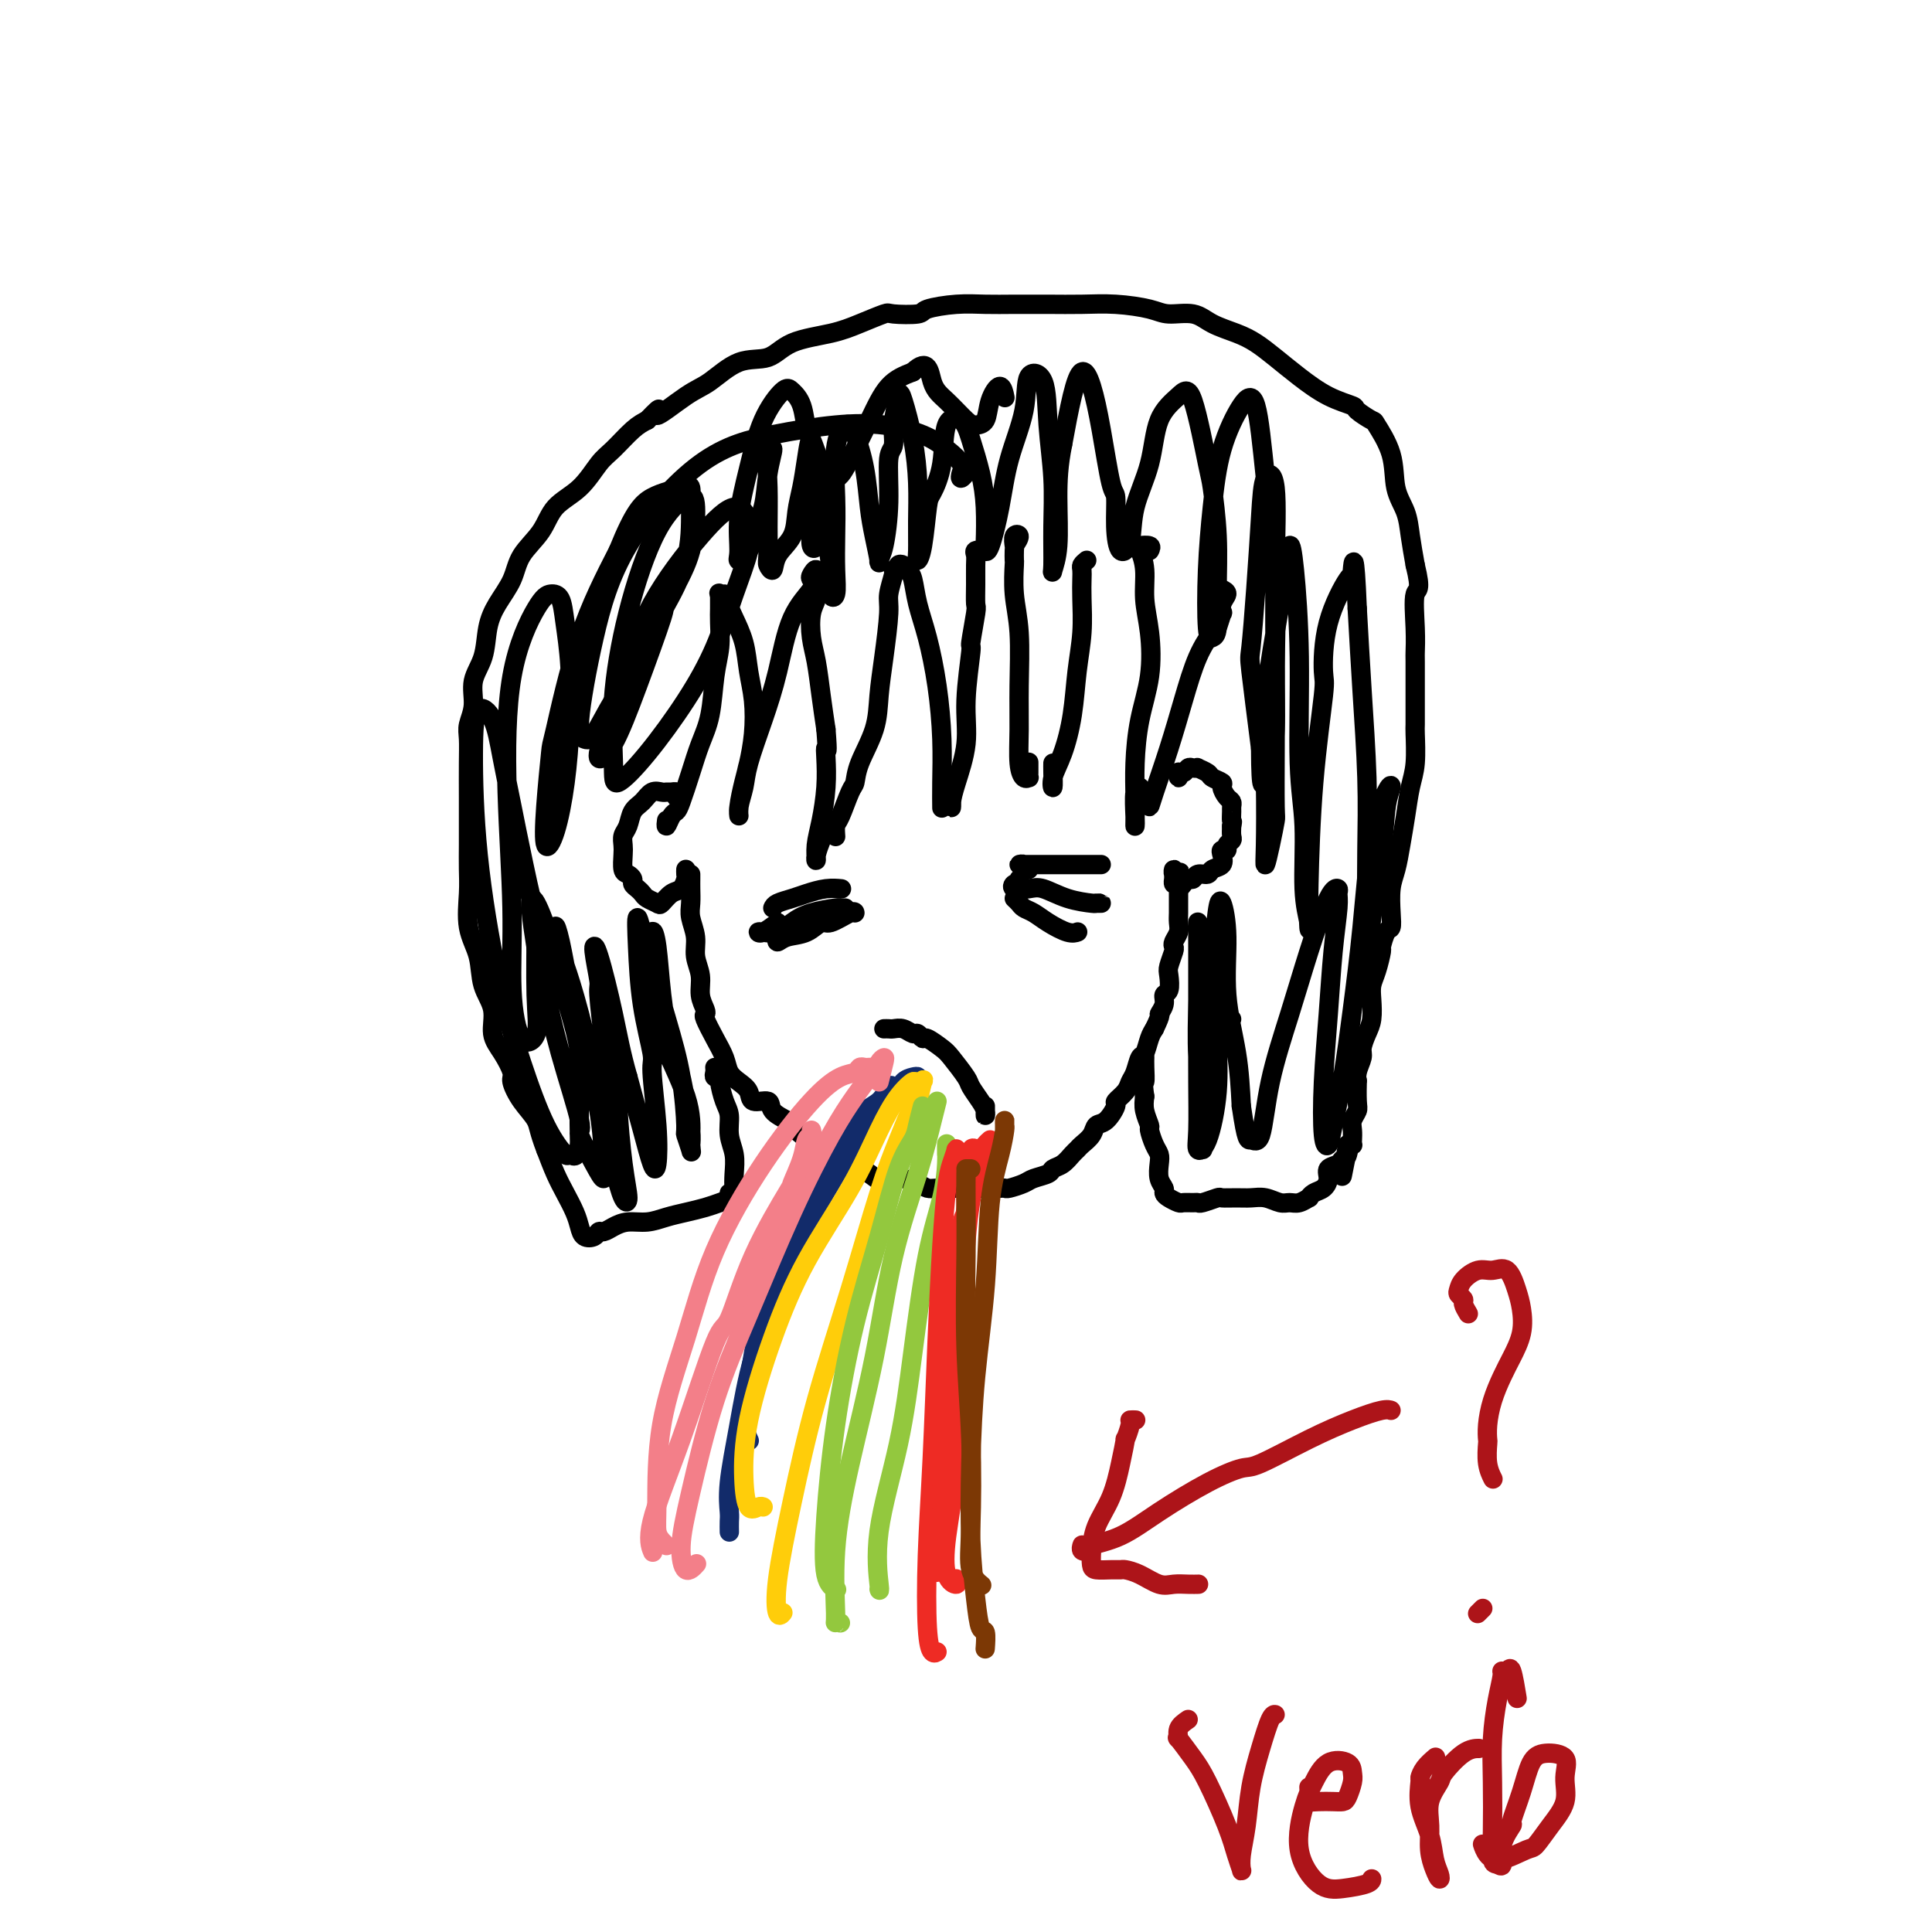 <svg viewBox='0 0 400 400' version='1.1' xmlns='http://www.w3.org/2000/svg' xmlns:xlink='http://www.w3.org/1999/xlink'><g fill='none' stroke='#000000' stroke-width='4' stroke-linecap='round' stroke-linejoin='round'><path d='M140,165c0.088,-0.424 0.175,-0.847 0,-1c-0.175,-0.153 -0.613,-0.035 -1,0c-0.387,0.035 -0.723,-0.014 -1,0c-0.277,0.014 -0.494,0.090 -1,0c-0.506,-0.090 -1.302,-0.348 -2,0c-0.698,0.348 -1.297,1.301 -2,2c-0.703,0.699 -1.509,1.145 -2,2c-0.491,0.855 -0.668,2.121 -1,3c-0.332,0.879 -0.818,1.373 -1,2c-0.182,0.627 -0.059,1.386 0,2c0.059,0.614 0.053,1.082 0,2c-0.053,0.918 -0.155,2.288 0,3c0.155,0.712 0.567,0.768 1,1c0.433,0.232 0.889,0.639 1,1c0.111,0.361 -0.121,0.674 0,1c0.121,0.326 0.595,0.664 1,1c0.405,0.336 0.741,0.672 1,1c0.259,0.328 0.440,0.650 1,1c0.560,0.350 1.499,0.728 2,1c0.501,0.272 0.565,0.438 1,0c0.435,-0.438 1.241,-1.480 2,-2c0.759,-0.520 1.471,-0.518 2,-1c0.529,-0.482 0.874,-1.449 1,-2c0.126,-0.551 0.034,-0.687 0,-1c-0.034,-0.313 -0.010,-0.804 0,-1c0.010,-0.196 0.005,-0.098 0,0'/><path d='M143,181c0.002,0.270 0.005,0.539 0,1c-0.005,0.461 -0.016,1.112 0,2c0.016,0.888 0.061,2.011 0,3c-0.061,0.989 -0.228,1.843 0,3c0.228,1.157 0.849,2.618 1,4c0.151,1.382 -0.169,2.686 0,4c0.169,1.314 0.828,2.640 1,4c0.172,1.360 -0.145,2.754 0,4c0.145,1.246 0.750,2.342 1,3c0.250,0.658 0.146,0.876 0,1c-0.146,0.124 -0.335,0.155 0,1c0.335,0.845 1.193,2.505 2,4c0.807,1.495 1.562,2.825 2,4c0.438,1.175 0.559,2.194 1,3c0.441,0.806 1.201,1.399 2,2c0.799,0.601 1.636,1.212 2,2c0.364,0.788 0.254,1.754 1,2c0.746,0.246 2.349,-0.229 3,0c0.651,0.229 0.349,1.160 1,2c0.651,0.840 2.256,1.587 3,2c0.744,0.413 0.626,0.491 1,1c0.374,0.509 1.241,1.450 2,2c0.759,0.550 1.410,0.710 2,1c0.590,0.290 1.119,0.710 2,1c0.881,0.290 2.112,0.449 3,1c0.888,0.551 1.431,1.495 2,2c0.569,0.505 1.162,0.573 2,1c0.838,0.427 1.919,1.214 3,2'/><path d='M180,243c4.772,3.476 2.202,1.666 2,1c-0.202,-0.666 1.962,-0.189 3,0c1.038,0.189 0.949,0.089 1,0c0.051,-0.089 0.243,-0.167 1,0c0.757,0.167 2.078,0.581 3,1c0.922,0.419 1.444,0.844 2,1c0.556,0.156 1.146,0.042 2,0c0.854,-0.042 1.973,-0.011 3,0c1.027,0.011 1.963,0.003 3,0c1.037,-0.003 2.174,0.000 3,0c0.826,-0.000 1.342,-0.003 2,0c0.658,0.003 1.459,0.012 2,0c0.541,-0.012 0.821,-0.045 1,0c0.179,0.045 0.257,0.166 1,0c0.743,-0.166 2.152,-0.621 3,-1c0.848,-0.379 1.134,-0.683 2,-1c0.866,-0.317 2.312,-0.648 3,-1c0.688,-0.352 0.617,-0.723 1,-1c0.383,-0.277 1.220,-0.458 2,-1c0.780,-0.542 1.504,-1.445 2,-2c0.496,-0.555 0.765,-0.762 1,-1c0.235,-0.238 0.435,-0.505 1,-1c0.565,-0.495 1.494,-1.217 2,-2c0.506,-0.783 0.587,-1.627 1,-2c0.413,-0.373 1.157,-0.274 2,-1c0.843,-0.726 1.784,-2.276 2,-3c0.216,-0.724 -0.293,-0.622 0,-1c0.293,-0.378 1.388,-1.237 2,-2c0.612,-0.763 0.741,-1.429 1,-2c0.259,-0.571 0.647,-1.045 1,-2c0.353,-0.955 0.672,-2.390 1,-3c0.328,-0.610 0.665,-0.395 1,-1c0.335,-0.605 0.667,-2.030 1,-3c0.333,-0.970 0.666,-1.485 1,-2'/><path d='M239,213c1.709,-3.529 0.980,-2.850 1,-3c0.020,-0.150 0.789,-1.127 1,-2c0.211,-0.873 -0.136,-1.642 0,-2c0.136,-0.358 0.755,-0.306 1,-1c0.245,-0.694 0.117,-2.136 0,-3c-0.117,-0.864 -0.224,-1.152 0,-2c0.224,-0.848 0.778,-2.258 1,-3c0.222,-0.742 0.112,-0.818 0,-1c-0.112,-0.182 -0.226,-0.471 0,-1c0.226,-0.529 0.793,-1.297 1,-2c0.207,-0.703 0.056,-1.340 0,-2c-0.056,-0.660 -0.015,-1.343 0,-2c0.015,-0.657 0.005,-1.290 0,-2c-0.005,-0.710 -0.005,-1.499 0,-2c0.005,-0.501 0.015,-0.713 0,-1c-0.015,-0.287 -0.057,-0.648 0,-1c0.057,-0.352 0.212,-0.694 0,-1c-0.212,-0.306 -0.789,-0.576 -1,-1c-0.211,-0.424 -0.054,-1.003 0,-1c0.054,0.003 0.004,0.588 0,1c-0.004,0.412 0.037,0.649 0,1c-0.037,0.351 -0.154,0.814 0,1c0.154,0.186 0.577,0.093 1,0'/><path d='M244,183c0.725,-4.659 0.039,-1.305 0,0c-0.039,1.305 0.571,0.561 1,0c0.429,-0.561 0.677,-0.938 1,-1c0.323,-0.062 0.721,0.192 1,0c0.279,-0.192 0.439,-0.828 1,-1c0.561,-0.172 1.522,0.122 2,0c0.478,-0.122 0.472,-0.659 1,-1c0.528,-0.341 1.591,-0.487 2,-1c0.409,-0.513 0.166,-1.395 0,-2c-0.166,-0.605 -0.255,-0.935 0,-1c0.255,-0.065 0.853,0.135 1,0c0.147,-0.135 -0.156,-0.603 0,-1c0.156,-0.397 0.773,-0.722 1,-1c0.227,-0.278 0.065,-0.508 0,-1c-0.065,-0.492 -0.032,-1.246 0,-2'/><path d='M255,171c0.309,-1.355 0.080,-0.743 0,-1c-0.080,-0.257 -0.012,-1.382 0,-2c0.012,-0.618 -0.033,-0.729 0,-1c0.033,-0.271 0.145,-0.703 0,-1c-0.145,-0.297 -0.548,-0.461 -1,-1c-0.452,-0.539 -0.952,-1.455 -1,-2c-0.048,-0.545 0.356,-0.721 0,-1c-0.356,-0.279 -1.471,-0.663 -2,-1c-0.529,-0.337 -0.470,-0.627 -1,-1c-0.530,-0.373 -1.647,-0.828 -2,-1c-0.353,-0.172 0.059,-0.061 0,0c-0.059,0.061 -0.590,0.074 -1,0c-0.410,-0.074 -0.698,-0.234 -1,0c-0.302,0.234 -0.617,0.861 -1,1c-0.383,0.139 -0.835,-0.210 -1,0c-0.165,0.210 -0.045,0.980 0,1c0.045,0.020 0.013,-0.708 0,-1c-0.013,-0.292 -0.006,-0.146 0,0'/><path d='M149,126c-0.000,-0.714 -0.000,-1.427 0,-2c0.000,-0.573 0.001,-1.004 0,-1c-0.001,0.004 -0.003,0.444 0,1c0.003,0.556 0.013,1.228 0,2c-0.013,0.772 -0.048,1.643 0,3c0.048,1.357 0.179,3.200 0,5c-0.179,1.800 -0.668,3.557 -1,6c-0.332,2.443 -0.509,5.572 -1,8c-0.491,2.428 -1.297,4.155 -2,6c-0.703,1.845 -1.302,3.809 -2,6c-0.698,2.191 -1.493,4.608 -2,6c-0.507,1.392 -0.724,1.760 -1,2c-0.276,0.240 -0.610,0.353 -1,1c-0.390,0.647 -0.836,1.828 -1,2c-0.164,0.172 -0.047,-0.665 0,-1c0.047,-0.335 0.023,-0.167 0,0'/><path d='M150,123c-0.399,0.055 -0.799,0.109 -1,0c-0.201,-0.109 -0.205,-0.383 0,0c0.205,0.383 0.618,1.423 1,2c0.382,0.577 0.733,0.690 1,1c0.267,0.310 0.451,0.819 1,2c0.549,1.181 1.465,3.036 2,5c0.535,1.964 0.691,4.036 1,6c0.309,1.964 0.773,3.821 1,6c0.227,2.179 0.219,4.680 0,7c-0.219,2.320 -0.648,4.460 -1,6c-0.352,1.540 -0.627,2.482 -1,4c-0.373,1.518 -0.845,3.614 -1,5c-0.155,1.386 0.006,2.061 0,2c-0.006,-0.061 -0.178,-0.860 0,-2c0.178,-1.140 0.706,-2.621 1,-4c0.294,-1.379 0.353,-2.656 1,-5c0.647,-2.344 1.883,-5.756 3,-9c1.117,-3.244 2.116,-6.321 3,-10c0.884,-3.679 1.652,-7.958 3,-11c1.348,-3.042 3.275,-4.845 4,-6c0.725,-1.155 0.248,-1.663 0,-2c-0.248,-0.337 -0.266,-0.504 0,-1c0.266,-0.496 0.817,-1.323 1,-1c0.183,0.323 -0.000,1.795 0,3c0.000,1.205 0.185,2.144 0,3c-0.185,0.856 -0.740,1.630 -1,3c-0.260,1.370 -0.224,3.336 0,5c0.224,1.664 0.637,3.025 1,5c0.363,1.975 0.675,4.564 1,7c0.325,2.436 0.662,4.718 1,7'/><path d='M171,151c0.467,5.807 0.135,4.324 0,4c-0.135,-0.324 -0.075,0.509 0,2c0.075,1.491 0.163,3.638 0,6c-0.163,2.362 -0.576,4.937 -1,7c-0.424,2.063 -0.860,3.614 -1,5c-0.140,1.386 0.014,2.609 0,3c-0.014,0.391 -0.196,-0.049 0,-1c0.196,-0.951 0.770,-2.415 1,-3c0.230,-0.585 0.115,-0.293 0,0'/><path d='M185,118c-0.032,-0.009 -0.064,-0.017 0,0c0.064,0.017 0.224,0.060 0,1c-0.224,0.940 -0.831,2.776 -1,4c-0.169,1.224 0.102,1.835 0,4c-0.102,2.165 -0.577,5.883 -1,9c-0.423,3.117 -0.795,5.633 -1,8c-0.205,2.367 -0.244,4.585 -1,7c-0.756,2.415 -2.231,5.027 -3,7c-0.769,1.973 -0.833,3.307 -1,4c-0.167,0.693 -0.437,0.747 -1,2c-0.563,1.253 -1.419,3.707 -2,5c-0.581,1.293 -0.887,1.425 -1,2c-0.113,0.575 -0.032,1.593 0,2c0.032,0.407 0.016,0.204 0,0'/><path d='M186,118c0.024,0.107 0.048,0.215 0,0c-0.048,-0.215 -0.168,-0.751 0,-1c0.168,-0.249 0.625,-0.209 1,0c0.375,0.209 0.667,0.589 1,1c0.333,0.411 0.706,0.854 1,2c0.294,1.146 0.510,2.994 1,5c0.490,2.006 1.256,4.171 2,7c0.744,2.829 1.467,6.323 2,10c0.533,3.677 0.875,7.536 1,11c0.125,3.464 0.034,6.532 0,9c-0.034,2.468 -0.009,4.335 0,5c0.009,0.665 0.002,0.127 0,0c-0.002,-0.127 -0.001,0.158 0,0c0.001,-0.158 0.000,-0.759 0,-1c-0.000,-0.241 -0.000,-0.120 0,0'/><path d='M204,114c-0.845,-0.077 -1.691,-0.153 -2,0c-0.309,0.153 -0.082,0.536 0,1c0.082,0.464 0.018,1.009 0,2c-0.018,0.991 0.010,2.429 0,4c-0.010,1.571 -0.060,3.275 0,4c0.060,0.725 0.228,0.473 0,2c-0.228,1.527 -0.852,4.835 -1,6c-0.148,1.165 0.181,0.188 0,2c-0.181,1.812 -0.872,6.411 -1,10c-0.128,3.589 0.305,6.166 0,9c-0.305,2.834 -1.350,5.925 -2,8c-0.650,2.075 -0.906,3.133 -1,4c-0.094,0.867 -0.025,1.541 0,1c0.025,-0.541 0.007,-2.297 0,-3c-0.007,-0.703 -0.004,-0.351 0,0'/><path d='M210,113c0.536,-0.788 1.072,-1.577 1,-2c-0.072,-0.423 -0.751,-0.482 -1,0c-0.249,0.482 -0.068,1.505 0,2c0.068,0.495 0.022,0.461 0,1c-0.022,0.539 -0.020,1.649 0,2c0.020,0.351 0.058,-0.058 0,1c-0.058,1.058 -0.212,3.581 0,6c0.212,2.419 0.792,4.733 1,8c0.208,3.267 0.045,7.488 0,11c-0.045,3.512 0.026,6.315 0,9c-0.026,2.685 -0.151,5.254 0,7c0.151,1.746 0.576,2.671 1,3c0.424,0.329 0.846,0.063 1,0c0.154,-0.063 0.041,0.076 0,0c-0.041,-0.076 -0.011,-0.367 0,-1c0.011,-0.633 0.003,-1.610 0,-2c-0.003,-0.390 -0.002,-0.195 0,0'/><path d='M225,116c-0.422,0.349 -0.844,0.699 -1,1c-0.156,0.301 -0.045,0.555 0,1c0.045,0.445 0.024,1.081 0,2c-0.024,0.919 -0.050,2.121 0,4c0.050,1.879 0.178,4.435 0,7c-0.178,2.565 -0.660,5.138 -1,8c-0.340,2.862 -0.536,6.011 -1,9c-0.464,2.989 -1.196,5.816 -2,8c-0.804,2.184 -1.679,3.723 -2,5c-0.321,1.277 -0.086,2.291 0,2c0.086,-0.291 0.023,-1.886 0,-3c-0.023,-1.114 -0.007,-1.747 0,-2c0.007,-0.253 0.003,-0.127 0,0'/><path d='M238,114c0.218,-0.415 0.436,-0.829 0,-1c-0.436,-0.171 -1.525,-0.097 -2,0c-0.475,0.097 -0.336,0.217 0,1c0.336,0.783 0.868,2.229 1,4c0.132,1.771 -0.136,3.868 0,6c0.136,2.132 0.678,4.298 1,7c0.322,2.702 0.426,5.939 0,9c-0.426,3.061 -1.382,5.945 -2,9c-0.618,3.055 -0.897,6.280 -1,9c-0.103,2.720 -0.029,4.935 0,7c0.029,2.065 0.011,3.979 0,5c-0.011,1.021 -0.017,1.149 0,1c0.017,-0.149 0.056,-0.576 0,-2c-0.056,-1.424 -0.207,-3.845 0,-5c0.207,-1.155 0.774,-1.044 1,-1c0.226,0.044 0.113,0.022 0,0'/><path d='M253,122c0.534,0.263 1.068,0.527 1,1c-0.068,0.473 -0.738,1.157 -1,2c-0.262,0.843 -0.118,1.845 0,2c0.118,0.155 0.208,-0.539 0,0c-0.208,0.539 -0.716,2.310 -1,3c-0.284,0.690 -0.346,0.299 -1,1c-0.654,0.701 -1.902,2.494 -3,5c-1.098,2.506 -2.045,5.726 -3,9c-0.955,3.274 -1.916,6.604 -3,10c-1.084,3.396 -2.291,6.859 -3,9c-0.709,2.141 -0.922,2.961 -1,3c-0.078,0.039 -0.022,-0.703 0,-1c0.022,-0.297 0.011,-0.148 0,0'/><path d='M148,221c0.032,0.309 0.064,0.617 0,1c-0.064,0.383 -0.223,0.839 0,1c0.223,0.161 0.829,0.027 1,0c0.171,-0.027 -0.094,0.053 0,1c0.094,0.947 0.547,2.760 1,4c0.453,1.240 0.906,1.908 1,3c0.094,1.092 -0.170,2.608 0,4c0.170,1.392 0.773,2.659 1,4c0.227,1.341 0.076,2.755 0,4c-0.076,1.245 -0.078,2.323 0,3c0.078,0.677 0.237,0.955 0,1c-0.237,0.045 -0.870,-0.143 -1,0c-0.130,0.143 0.244,0.615 0,1c-0.244,0.385 -1.107,0.681 -2,1c-0.893,0.319 -1.817,0.659 -3,1c-1.183,0.341 -2.624,0.683 -4,1c-1.376,0.317 -2.687,0.611 -4,1c-1.313,0.389 -2.628,0.874 -4,1c-1.372,0.126 -2.800,-0.106 -4,0c-1.200,0.106 -2.170,0.552 -3,1c-0.830,0.448 -1.518,0.899 -2,1c-0.482,0.101 -0.758,-0.149 -1,0c-0.242,0.149 -0.449,0.697 -1,1c-0.551,0.303 -1.446,0.361 -2,0c-0.554,-0.361 -0.767,-1.141 -1,-2c-0.233,-0.859 -0.485,-1.797 -1,-3c-0.515,-1.203 -1.292,-2.670 -2,-4c-0.708,-1.330 -1.345,-2.523 -2,-4c-0.655,-1.477 -1.327,-3.239 -2,-5'/><path d='M113,238c-1.543,-3.961 -1.400,-4.863 -2,-6c-0.600,-1.137 -1.945,-2.508 -3,-4c-1.055,-1.492 -1.822,-3.105 -2,-4c-0.178,-0.895 0.232,-1.073 0,-2c-0.232,-0.927 -1.108,-2.602 -2,-4c-0.892,-1.398 -1.802,-2.517 -2,-4c-0.198,-1.483 0.315,-3.330 0,-5c-0.315,-1.670 -1.457,-3.162 -2,-5c-0.543,-1.838 -0.485,-4.021 -1,-6c-0.515,-1.979 -1.602,-3.752 -2,-6c-0.398,-2.248 -0.107,-4.969 0,-7c0.107,-2.031 0.028,-3.371 0,-5c-0.028,-1.629 -0.007,-3.545 0,-5c0.007,-1.455 0.001,-2.447 0,-4c-0.001,-1.553 0.004,-3.667 0,-6c-0.004,-2.333 -0.017,-4.885 0,-7c0.017,-2.115 0.064,-3.792 0,-5c-0.064,-1.208 -0.239,-1.946 0,-3c0.239,-1.054 0.892,-2.423 1,-4c0.108,-1.577 -0.329,-3.362 0,-5c0.329,-1.638 1.423,-3.130 2,-5c0.577,-1.870 0.637,-4.120 1,-6c0.363,-1.880 1.029,-3.392 2,-5c0.971,-1.608 2.247,-3.313 3,-5c0.753,-1.687 0.981,-3.355 2,-5c1.019,-1.645 2.827,-3.268 4,-5c1.173,-1.732 1.710,-3.574 3,-5c1.290,-1.426 3.332,-2.437 5,-4c1.668,-1.563 2.963,-3.677 4,-5c1.037,-1.323 1.818,-1.856 3,-3c1.182,-1.144 2.766,-2.898 4,-4c1.234,-1.102 2.117,-1.551 3,-2'/><path d='M134,87c4.172,-4.347 1.603,-1.215 2,-1c0.397,0.215 3.761,-2.488 6,-4c2.239,-1.512 3.354,-1.833 5,-3c1.646,-1.167 3.824,-3.180 6,-4c2.176,-0.820 4.349,-0.448 6,-1c1.651,-0.552 2.781,-2.029 5,-3c2.219,-0.971 5.527,-1.436 8,-2c2.473,-0.564 4.112,-1.226 6,-2c1.888,-0.774 4.026,-1.661 5,-2c0.974,-0.339 0.783,-0.129 2,0c1.217,0.129 3.842,0.178 5,0c1.158,-0.178 0.849,-0.584 2,-1c1.151,-0.416 3.762,-0.843 6,-1c2.238,-0.157 4.105,-0.043 6,0c1.895,0.043 3.820,0.014 6,0c2.180,-0.014 4.616,-0.014 7,0c2.384,0.014 4.718,0.041 7,0c2.282,-0.041 4.514,-0.149 7,0c2.486,0.149 5.228,0.554 7,1c1.772,0.446 2.574,0.934 4,1c1.426,0.066 3.475,-0.289 5,0c1.525,0.289 2.524,1.224 4,2c1.476,0.776 3.429,1.394 5,2c1.571,0.606 2.762,1.199 4,2c1.238,0.801 2.525,1.810 4,3c1.475,1.190 3.138,2.561 5,4c1.862,1.439 3.922,2.945 6,4c2.078,1.055 4.175,1.658 5,2c0.825,0.342 0.377,0.422 1,1c0.623,0.578 2.317,1.655 3,2c0.683,0.345 0.354,-0.041 1,1c0.646,1.041 2.267,3.508 3,6c0.733,2.492 0.578,5.008 1,7c0.422,1.992 1.421,3.459 2,5c0.579,1.541 0.737,3.154 1,5c0.263,1.846 0.632,3.923 1,6'/><path d='M293,117c1.392,5.656 0.373,4.795 0,6c-0.373,1.205 -0.100,4.477 0,7c0.100,2.523 0.027,4.296 0,5c-0.027,0.704 -0.006,0.337 0,2c0.006,1.663 -0.001,5.356 0,8c0.001,2.644 0.011,4.239 0,5c-0.011,0.761 -0.045,0.688 0,2c0.045,1.312 0.167,4.010 0,6c-0.167,1.990 -0.623,3.272 -1,5c-0.377,1.728 -0.676,3.901 -1,6c-0.324,2.099 -0.675,4.125 -1,6c-0.325,1.875 -0.626,3.599 -1,5c-0.374,1.401 -0.822,2.478 -1,4c-0.178,1.522 -0.085,3.490 0,5c0.085,1.510 0.164,2.561 0,3c-0.164,0.439 -0.569,0.267 -1,1c-0.431,0.733 -0.886,2.372 -1,3c-0.114,0.628 0.114,0.244 0,1c-0.114,0.756 -0.569,2.652 -1,4c-0.431,1.348 -0.837,2.147 -1,3c-0.163,0.853 -0.081,1.761 0,3c0.081,1.239 0.162,2.810 0,4c-0.162,1.190 -0.565,1.998 -1,3c-0.435,1.002 -0.901,2.198 -1,3c-0.099,0.802 0.169,1.209 0,2c-0.169,0.791 -0.776,1.965 -1,3c-0.224,1.035 -0.064,1.929 0,2c0.064,0.071 0.031,-0.683 0,0c-0.031,0.683 -0.061,2.802 0,4c0.061,1.198 0.212,1.473 0,2c-0.212,0.527 -0.788,1.304 -1,2c-0.212,0.696 -0.060,1.311 0,2c0.060,0.689 0.026,1.453 0,2c-0.026,0.547 -0.046,0.878 0,1c0.046,0.122 0.156,0.035 0,0c-0.156,-0.035 -0.578,-0.017 -1,0'/><path d='M279,237c-2.180,12.400 -0.630,3.899 0,1c0.630,-2.899 0.341,-0.197 0,1c-0.341,1.197 -0.734,0.888 -1,1c-0.266,0.112 -0.403,0.646 -1,1c-0.597,0.354 -1.653,0.530 -2,1c-0.347,0.470 0.014,1.235 0,2c-0.014,0.765 -0.402,1.529 -1,2c-0.598,0.471 -1.406,0.648 -2,1c-0.594,0.352 -0.973,0.880 -1,1c-0.027,0.120 0.299,-0.168 0,0c-0.299,0.168 -1.224,0.791 -2,1c-0.776,0.209 -1.404,0.003 -2,0c-0.596,-0.003 -1.162,0.196 -2,0c-0.838,-0.196 -1.949,-0.785 -3,-1c-1.051,-0.215 -2.043,-0.054 -3,0c-0.957,0.054 -1.878,0.000 -3,0c-1.122,-0.000 -2.446,0.053 -3,0c-0.554,-0.053 -0.337,-0.210 -1,0c-0.663,0.210 -2.204,0.789 -3,1c-0.796,0.211 -0.847,0.054 -1,0c-0.153,-0.054 -0.409,-0.003 -1,0c-0.591,0.003 -1.516,-0.040 -2,0c-0.484,0.040 -0.526,0.163 -1,0c-0.474,-0.163 -1.381,-0.614 -2,-1c-0.619,-0.386 -0.950,-0.709 -1,-1c-0.050,-0.291 0.180,-0.552 0,-1c-0.180,-0.448 -0.770,-1.084 -1,-2c-0.230,-0.916 -0.099,-2.114 0,-3c0.099,-0.886 0.166,-1.462 0,-2c-0.166,-0.538 -0.567,-1.039 -1,-2c-0.433,-0.961 -0.900,-2.381 -1,-3c-0.100,-0.619 0.165,-0.436 0,-1c-0.165,-0.564 -0.762,-1.875 -1,-3c-0.238,-1.125 -0.119,-2.062 0,-3'/><path d='M237,227c-0.464,-3.160 -0.124,-2.559 0,-3c0.124,-0.441 0.033,-1.922 0,-3c-0.033,-1.078 -0.009,-1.752 0,-2c0.009,-0.248 0.003,-0.071 0,0c-0.003,0.071 -0.001,0.035 0,0'/><path d='M183,213c0.355,-0.009 0.711,-0.018 1,0c0.289,0.018 0.512,0.062 1,0c0.488,-0.062 1.242,-0.228 2,0c0.758,0.228 1.520,0.852 2,1c0.480,0.148 0.680,-0.181 1,0c0.320,0.181 0.762,0.871 1,1c0.238,0.129 0.272,-0.304 1,0c0.728,0.304 2.149,1.345 3,2c0.851,0.655 1.132,0.924 2,2c0.868,1.076 2.324,2.958 3,4c0.676,1.042 0.574,1.243 1,2c0.426,0.757 1.382,2.070 2,3c0.618,0.930 0.898,1.479 1,2c0.102,0.521 0.027,1.016 0,1c-0.027,-0.016 -0.007,-0.543 0,-1c0.007,-0.457 0.002,-0.845 0,-1c-0.002,-0.155 -0.001,-0.078 0,0'/><path d='M160,188c0.148,-0.332 0.296,-0.663 1,-1c0.704,-0.337 1.964,-0.679 3,-1c1.036,-0.321 1.847,-0.622 3,-1c1.153,-0.378 2.649,-0.833 4,-1c1.351,-0.167 2.556,-0.045 3,0c0.444,0.045 0.127,0.013 0,0c-0.127,-0.013 -0.063,-0.006 0,0'/><path d='M161,191c-1.144,0.842 -2.288,1.684 -3,2c-0.712,0.316 -0.993,0.106 -1,0c-0.007,-0.106 0.261,-0.109 1,0c0.739,0.109 1.948,0.331 3,0c1.052,-0.331 1.946,-1.213 3,-2c1.054,-0.787 2.269,-1.479 4,-2c1.731,-0.521 3.980,-0.872 5,-1c1.020,-0.128 0.813,-0.035 1,0c0.187,0.035 0.768,0.010 1,0c0.232,-0.010 0.116,-0.005 0,0'/><path d='M161,194c-0.127,0.523 -0.255,1.046 0,1c0.255,-0.046 0.891,-0.661 2,-1c1.109,-0.339 2.689,-0.402 4,-1c1.311,-0.598 2.351,-1.729 3,-2c0.649,-0.271 0.906,0.319 2,0c1.094,-0.319 3.025,-1.547 4,-2c0.975,-0.453 0.993,-0.129 1,0c0.007,0.129 0.004,0.065 0,0'/><path d='M213,180c-0.461,0.113 -0.922,0.226 -1,0c-0.078,-0.226 0.225,-0.793 0,-1c-0.225,-0.207 -0.980,-0.056 -1,0c-0.020,0.056 0.695,0.015 1,0c0.305,-0.015 0.199,-0.004 1,0c0.801,0.004 2.508,0.001 4,0c1.492,-0.001 2.768,-0.000 4,0c1.232,0.000 2.421,0.000 3,0c0.579,-0.000 0.547,-0.000 1,0c0.453,0.000 1.391,0.000 2,0c0.609,-0.000 0.888,-0.000 1,0c0.112,0.000 0.056,0.000 0,0'/><path d='M211,182c0.093,0.452 0.186,0.904 0,1c-0.186,0.096 -0.653,-0.164 -1,0c-0.347,0.164 -0.576,0.752 0,1c0.576,0.248 1.957,0.158 3,0c1.043,-0.158 1.748,-0.382 3,0c1.252,0.382 3.050,1.370 5,2c1.950,0.630 4.053,0.901 5,1c0.947,0.099 0.738,0.027 1,0c0.262,-0.027 0.994,-0.007 1,0c0.006,0.007 -0.712,0.002 -1,0c-0.288,-0.002 -0.144,-0.001 0,0'/><path d='M210,186c0.353,0.328 0.707,0.656 1,1c0.293,0.344 0.527,0.705 1,1c0.473,0.295 1.185,0.524 2,1c0.815,0.476 1.734,1.200 3,2c1.266,0.800 2.879,1.677 4,2c1.121,0.323 1.749,0.092 2,0c0.251,-0.092 0.126,-0.046 0,0'/><path d='M134,197c-0.627,1.708 -1.254,3.416 -1,5c0.254,1.584 1.388,3.043 2,5c0.612,1.957 0.700,4.412 2,8c1.300,3.588 3.810,8.309 5,12c1.190,3.691 1.060,6.353 1,8c-0.060,1.647 -0.050,2.281 0,2c0.050,-0.281 0.139,-1.476 0,-3c-0.139,-1.524 -0.507,-3.377 -1,-6c-0.493,-2.623 -1.110,-6.016 -2,-9c-0.890,-2.984 -2.054,-5.559 -3,-9c-0.946,-3.441 -1.674,-7.748 -2,-11c-0.326,-3.252 -0.249,-5.449 0,-6c0.249,-0.551 0.669,0.542 1,3c0.331,2.458 0.573,6.280 1,10c0.427,3.720 1.039,7.339 2,11c0.961,3.661 2.272,7.363 3,11c0.728,3.637 0.873,7.208 1,9c0.127,1.792 0.236,1.803 0,1c-0.236,-0.803 -0.819,-2.420 -1,-3c-0.181,-0.580 0.039,-0.121 0,-2c-0.039,-1.879 -0.337,-6.094 -1,-10c-0.663,-3.906 -1.693,-7.502 -3,-12c-1.307,-4.498 -2.892,-9.898 -4,-14c-1.108,-4.102 -1.737,-6.904 -2,-7c-0.263,-0.096 -0.158,2.516 0,6c0.158,3.484 0.369,7.841 1,12c0.631,4.159 1.683,8.121 2,10c0.317,1.879 -0.102,1.677 0,4c0.102,2.323 0.726,7.172 1,11c0.274,3.828 0.197,6.634 0,8c-0.197,1.366 -0.515,1.291 -1,0c-0.485,-1.291 -1.139,-3.797 -2,-7c-0.861,-3.203 -1.931,-7.101 -3,-11'/><path d='M130,223c-1.447,-5.042 -2.063,-8.648 -3,-13c-0.937,-4.352 -2.195,-9.449 -3,-12c-0.805,-2.551 -1.156,-2.554 -1,-1c0.156,1.554 0.820,4.667 1,6c0.180,1.333 -0.124,0.888 0,3c0.124,2.112 0.677,6.783 1,9c0.323,2.217 0.417,1.981 1,4c0.583,2.019 1.657,6.293 2,8c0.343,1.707 -0.043,0.848 0,3c0.043,2.152 0.515,7.317 1,11c0.485,3.683 0.983,5.886 1,7c0.017,1.114 -0.447,1.139 -1,0c-0.553,-1.139 -1.194,-3.442 -2,-7c-0.806,-3.558 -1.775,-8.371 -3,-14c-1.225,-5.629 -2.704,-12.075 -4,-17c-1.296,-4.925 -2.409,-8.328 -3,-10c-0.591,-1.672 -0.661,-1.612 -1,-3c-0.339,-1.388 -0.946,-4.224 -1,-5c-0.054,-0.776 0.444,0.508 1,3c0.556,2.492 1.169,6.193 2,10c0.831,3.807 1.879,7.719 3,12c1.121,4.281 2.316,8.932 3,13c0.684,4.068 0.856,7.552 1,10c0.144,2.448 0.261,3.859 0,4c-0.261,0.141 -0.900,-0.986 -2,-3c-1.100,-2.014 -2.660,-4.913 -3,-6c-0.340,-1.087 0.542,-0.361 0,-3c-0.542,-2.639 -2.508,-8.643 -4,-14c-1.492,-5.357 -2.510,-10.069 -3,-12c-0.490,-1.931 -0.452,-1.082 -1,-4c-0.548,-2.918 -1.680,-9.604 -2,-13c-0.320,-3.396 0.173,-3.504 1,-2c0.827,1.504 1.987,4.618 3,8c1.013,3.382 1.880,7.030 3,11c1.120,3.970 2.494,8.261 3,12c0.506,3.739 0.145,6.925 0,10c-0.145,3.075 -0.072,6.037 0,9'/><path d='M120,237c-0.440,3.337 -1.541,2.178 -2,2c-0.459,-0.178 -0.277,0.624 -1,0c-0.723,-0.624 -2.352,-2.673 -4,-6c-1.648,-3.327 -3.316,-7.930 -5,-13c-1.684,-5.070 -3.384,-10.607 -5,-18c-1.616,-7.393 -3.149,-16.644 -4,-25c-0.851,-8.356 -1.019,-15.818 -1,-21c0.019,-5.182 0.227,-8.084 1,-9c0.773,-0.916 2.112,0.155 3,2c0.888,1.845 1.324,4.465 2,8c0.676,3.535 1.592,7.984 2,10c0.408,2.016 0.308,1.600 1,5c0.692,3.400 2.176,10.617 3,14c0.824,3.383 0.987,2.934 1,6c0.013,3.066 -0.125,9.649 0,14c0.125,4.351 0.513,6.470 0,8c-0.513,1.530 -1.928,2.471 -3,1c-1.072,-1.471 -1.802,-5.353 -2,-10c-0.198,-4.647 0.135,-10.058 0,-17c-0.135,-6.942 -0.737,-15.415 -1,-24c-0.263,-8.585 -0.187,-17.283 1,-24c1.187,-6.717 3.484,-11.454 5,-14c1.516,-2.546 2.249,-2.903 3,-3c0.751,-0.097 1.519,0.066 2,1c0.481,0.934 0.673,2.640 1,5c0.327,2.360 0.788,5.373 1,9c0.212,3.627 0.175,7.867 0,12c-0.175,4.133 -0.488,8.160 -1,12c-0.512,3.840 -1.223,7.492 -2,10c-0.777,2.508 -1.621,3.873 -2,3c-0.379,-0.873 -0.292,-3.982 0,-8c0.292,-4.018 0.790,-8.943 1,-11c0.210,-2.057 0.134,-1.246 1,-5c0.866,-3.754 2.676,-12.073 5,-19c2.324,-6.927 5.162,-12.464 8,-18'/><path d='M128,114c3.265,-8.107 4.928,-9.874 7,-11c2.072,-1.126 4.554,-1.610 6,-2c1.446,-0.390 1.855,-0.686 2,0c0.145,0.686 0.024,2.355 0,5c-0.024,2.645 0.048,6.266 -1,10c-1.048,3.734 -3.217,7.581 -4,9c-0.783,1.419 -0.181,0.409 -1,3c-0.819,2.591 -3.059,8.784 -5,14c-1.941,5.216 -3.581,9.456 -5,12c-1.419,2.544 -2.615,3.393 -3,3c-0.385,-0.393 0.042,-2.027 1,-5c0.958,-2.973 2.446,-7.283 4,-12c1.554,-4.717 3.175,-9.840 6,-15c2.825,-5.160 6.854,-10.356 10,-14c3.146,-3.644 5.410,-5.736 7,-6c1.590,-0.264 2.505,1.299 3,3c0.495,1.701 0.571,3.541 0,6c-0.571,2.459 -1.789,5.537 -3,9c-1.211,3.463 -2.415,7.311 -4,11c-1.585,3.689 -3.551,7.220 -6,11c-2.449,3.780 -5.382,7.809 -8,11c-2.618,3.191 -4.923,5.545 -6,6c-1.077,0.455 -0.927,-0.989 -1,-4c-0.073,-3.011 -0.369,-7.587 0,-13c0.369,-5.413 1.404,-11.661 3,-18c1.596,-6.339 3.752,-12.767 6,-17c2.248,-4.233 4.589,-6.270 6,-7c1.411,-0.730 1.894,-0.155 2,2c0.106,2.155 -0.164,5.888 -1,9c-0.836,3.112 -2.239,5.603 -4,9c-1.761,3.397 -3.881,7.698 -6,12'/><path d='M133,135c-2.689,5.107 -4.412,7.376 -6,10c-1.588,2.624 -3.042,5.605 -4,7c-0.958,1.395 -1.421,1.206 -2,1c-0.579,-0.206 -1.273,-0.429 -1,-4c0.273,-3.571 1.514,-10.491 3,-17c1.486,-6.509 3.216,-12.607 7,-19c3.784,-6.393 9.621,-13.081 15,-17c5.379,-3.919 10.301,-5.070 15,-6c4.699,-0.930 9.176,-1.641 13,-2c3.824,-0.359 6.997,-0.367 10,0c3.003,0.367 5.837,1.108 8,2c2.163,0.892 3.655,1.934 5,3c1.345,1.066 2.543,2.156 3,3c0.457,0.844 0.174,1.443 0,2c-0.174,0.557 -0.239,1.073 0,1c0.239,-0.073 0.783,-0.735 1,-1c0.217,-0.265 0.109,-0.132 0,0'/><path d='M255,211c-0.732,-1.045 -1.464,-2.090 -2,-3c-0.536,-0.910 -0.876,-1.684 -1,-2c-0.124,-0.316 -0.033,-0.172 0,-1c0.033,-0.828 0.009,-2.627 0,-4c-0.009,-1.373 -0.003,-2.318 0,-3c0.003,-0.682 0.002,-1.100 0,-1c-0.002,0.100 -0.006,0.720 0,2c0.006,1.280 0.022,3.221 0,6c-0.022,2.779 -0.083,6.398 0,10c0.083,3.602 0.309,7.189 0,11c-0.309,3.811 -1.155,7.848 -2,10c-0.845,2.152 -1.691,2.421 -2,2c-0.309,-0.421 -0.083,-1.530 0,-4c0.083,-2.470 0.022,-6.299 0,-10c-0.022,-3.701 -0.006,-7.272 0,-11c0.006,-3.728 0.001,-7.611 0,-12c-0.001,-4.389 0.004,-9.283 0,-10c-0.004,-0.717 -0.015,2.743 0,6c0.015,3.257 0.057,6.310 0,10c-0.057,3.690 -0.211,8.019 0,12c0.211,3.981 0.788,7.616 1,9c0.212,1.384 0.060,0.516 0,2c-0.060,1.484 -0.027,5.319 0,7c0.027,1.681 0.049,1.208 0,-1c-0.049,-2.208 -0.168,-6.151 0,-10c0.168,-3.849 0.624,-7.603 1,-12c0.376,-4.397 0.673,-9.437 1,-14c0.327,-4.563 0.683,-8.647 1,-11c0.317,-2.353 0.596,-2.973 1,-2c0.404,0.973 0.933,3.539 1,7c0.067,3.461 -0.328,7.816 0,12c0.328,4.184 1.379,8.195 2,12c0.621,3.805 0.810,7.402 1,11'/><path d='M257,229c1.124,7.704 1.433,6.965 2,7c0.567,0.035 1.391,0.843 2,-1c0.609,-1.843 1.004,-6.337 2,-11c0.996,-4.663 2.592,-9.496 4,-14c1.408,-4.504 2.627,-8.680 4,-13c1.373,-4.320 2.901,-8.784 4,-11c1.099,-2.216 1.770,-2.186 2,-2c0.230,0.186 0.020,0.526 0,1c-0.020,0.474 0.152,1.083 0,3c-0.152,1.917 -0.626,5.143 -1,9c-0.374,3.857 -0.648,8.346 -1,13c-0.352,4.654 -0.782,9.472 -1,14c-0.218,4.528 -0.224,8.764 0,11c0.224,2.236 0.679,2.471 1,2c0.321,-0.471 0.508,-1.647 1,-4c0.492,-2.353 1.291,-5.881 2,-10c0.709,-4.119 1.329,-8.829 2,-14c0.671,-5.171 1.392,-10.803 2,-17c0.608,-6.197 1.103,-12.958 2,-18c0.897,-5.042 2.195,-8.366 3,-10c0.805,-1.634 1.117,-1.577 1,-1c-0.117,0.577 -0.662,1.673 -1,4c-0.338,2.327 -0.470,5.883 -1,10c-0.530,4.117 -1.459,8.794 -2,13c-0.541,4.206 -0.695,7.941 -1,10c-0.305,2.059 -0.761,2.441 -1,2c-0.239,-0.441 -0.259,-1.704 0,-4c0.259,-2.296 0.799,-5.625 1,-7c0.201,-1.375 0.065,-0.797 0,-3c-0.065,-2.203 -0.059,-7.189 0,-12c0.059,-4.811 0.170,-9.449 0,-15c-0.170,-5.551 -0.620,-12.015 -1,-18c-0.380,-5.985 -0.690,-11.493 -1,-17'/><path d='M281,126c-0.535,-13.277 -0.874,-9.468 -1,-8c-0.126,1.468 -0.040,0.596 -1,2c-0.960,1.404 -2.965,5.082 -4,9c-1.035,3.918 -1.101,8.074 -1,10c0.101,1.926 0.368,1.623 0,5c-0.368,3.377 -1.371,10.434 -2,18c-0.629,7.566 -0.886,15.640 -1,21c-0.114,5.360 -0.087,8.005 0,9c0.087,0.995 0.234,0.341 0,-1c-0.234,-1.341 -0.850,-3.369 -1,-7c-0.150,-3.631 0.167,-8.865 0,-13c-0.167,-4.135 -0.818,-7.171 -1,-13c-0.182,-5.829 0.103,-14.450 0,-22c-0.103,-7.550 -0.595,-14.029 -1,-18c-0.405,-3.971 -0.721,-5.433 -1,-5c-0.279,0.433 -0.519,2.762 -1,6c-0.481,3.238 -1.201,7.386 -2,12c-0.799,4.614 -1.675,9.695 -2,15c-0.325,5.305 -0.097,10.832 0,16c0.097,5.168 0.065,9.975 0,13c-0.065,3.025 -0.161,4.268 0,4c0.161,-0.268 0.579,-2.047 1,-4c0.421,-1.953 0.844,-4.081 1,-5c0.156,-0.919 0.044,-0.628 0,-3c-0.044,-2.372 -0.018,-7.407 0,-12c0.018,-4.593 0.030,-8.743 0,-15c-0.030,-6.257 -0.102,-14.620 0,-22c0.102,-7.380 0.378,-13.777 0,-17c-0.378,-3.223 -1.409,-3.271 -2,-2c-0.591,1.271 -0.741,3.860 -1,8c-0.259,4.140 -0.626,9.831 -1,15c-0.374,5.169 -0.755,9.815 -1,12c-0.245,2.185 -0.356,1.910 0,5c0.356,3.090 1.178,9.545 2,16'/><path d='M261,155c0.028,10.133 0.598,7.465 1,6c0.402,-1.465 0.638,-1.728 1,-3c0.362,-1.272 0.852,-3.554 1,-7c0.148,-3.446 -0.045,-8.057 0,-13c0.045,-4.943 0.328,-10.218 0,-17c-0.328,-6.782 -1.268,-15.072 -2,-22c-0.732,-6.928 -1.258,-12.496 -2,-15c-0.742,-2.504 -1.702,-1.946 -3,0c-1.298,1.946 -2.933,5.278 -4,9c-1.067,3.722 -1.564,7.833 -2,12c-0.436,4.167 -0.811,8.391 -1,13c-0.189,4.609 -0.193,9.603 0,12c0.193,2.397 0.584,2.197 1,2c0.416,-0.197 0.856,-0.391 1,-2c0.144,-1.609 -0.009,-4.632 0,-8c0.009,-3.368 0.181,-7.080 0,-11c-0.181,-3.920 -0.714,-8.048 -1,-10c-0.286,-1.952 -0.326,-1.730 -1,-5c-0.674,-3.270 -1.981,-10.033 -3,-13c-1.019,-2.967 -1.749,-2.138 -3,-1c-1.251,1.138 -3.021,2.585 -4,5c-0.979,2.415 -1.166,5.797 -2,9c-0.834,3.203 -2.314,6.227 -3,9c-0.686,2.773 -0.578,5.294 -1,7c-0.422,1.706 -1.373,2.595 -2,2c-0.627,-0.595 -0.930,-2.676 -1,-5c-0.070,-2.324 0.095,-4.892 0,-6c-0.095,-1.108 -0.448,-0.755 -1,-3c-0.552,-2.245 -1.303,-7.088 -2,-11c-0.697,-3.912 -1.342,-6.894 -2,-9c-0.658,-2.106 -1.331,-3.336 -2,-3c-0.669,0.336 -1.334,2.239 -2,5c-0.666,2.761 -1.333,6.381 -2,10'/><path d='M220,92c-0.862,4.284 -1.016,7.493 -1,11c0.016,3.507 0.201,7.311 0,10c-0.201,2.689 -0.790,4.264 -1,5c-0.210,0.736 -0.043,0.632 0,-1c0.043,-1.632 -0.038,-4.792 0,-8c0.038,-3.208 0.195,-6.463 0,-10c-0.195,-3.537 -0.741,-7.356 -1,-11c-0.259,-3.644 -0.229,-7.112 -1,-9c-0.771,-1.888 -2.343,-2.197 -3,-1c-0.657,1.197 -0.400,3.901 -1,7c-0.600,3.099 -2.056,6.594 -3,10c-0.944,3.406 -1.377,6.724 -2,10c-0.623,3.276 -1.437,6.511 -2,8c-0.563,1.489 -0.875,1.231 -1,1c-0.125,-0.231 -0.063,-0.437 0,-2c0.063,-1.563 0.125,-4.485 0,-7c-0.125,-2.515 -0.438,-4.625 -1,-7c-0.562,-2.375 -1.373,-5.015 -2,-7c-0.627,-1.985 -1.071,-3.316 -2,-4c-0.929,-0.684 -2.343,-0.720 -3,1c-0.657,1.720 -0.558,5.198 -1,8c-0.442,2.802 -1.425,4.930 -2,6c-0.575,1.070 -0.743,1.083 -1,3c-0.257,1.917 -0.604,5.738 -1,8c-0.396,2.262 -0.840,2.965 -1,3c-0.160,0.035 -0.036,-0.600 0,-2c0.036,-1.400 -0.018,-3.566 0,-6c0.018,-2.434 0.107,-5.136 0,-8c-0.107,-2.864 -0.410,-5.891 -1,-9c-0.590,-3.109 -1.467,-6.298 -2,-8c-0.533,-1.702 -0.724,-1.915 -1,-1c-0.276,0.915 -0.638,2.957 -1,5'/><path d='M185,87c-0.246,1.680 0.140,3.878 0,5c-0.140,1.122 -0.807,1.166 -1,3c-0.193,1.834 0.089,5.458 0,9c-0.089,3.542 -0.549,7.003 -1,9c-0.451,1.997 -0.894,2.529 -1,3c-0.106,0.471 0.123,0.881 0,0c-0.123,-0.881 -0.599,-3.052 -1,-5c-0.401,-1.948 -0.728,-3.674 -1,-6c-0.272,-2.326 -0.490,-5.251 -1,-8c-0.510,-2.749 -1.314,-5.322 -2,-7c-0.686,-1.678 -1.256,-2.460 -2,-2c-0.744,0.460 -1.662,2.162 -2,5c-0.338,2.838 -0.095,6.812 0,10c0.095,3.188 0.040,5.589 0,8c-0.040,2.411 -0.067,4.832 0,7c0.067,2.168 0.228,4.083 0,5c-0.228,0.917 -0.846,0.835 -1,0c-0.154,-0.835 0.155,-2.424 0,-5c-0.155,-2.576 -0.774,-6.141 -1,-9c-0.226,-2.859 -0.060,-5.014 0,-6c0.060,-0.986 0.013,-0.802 0,-2c-0.013,-1.198 0.006,-3.777 0,-5c-0.006,-1.223 -0.039,-1.092 0,0c0.039,1.092 0.150,3.143 0,5c-0.150,1.857 -0.562,3.519 -1,5c-0.438,1.481 -0.902,2.780 -1,4c-0.098,1.220 0.170,2.362 0,3c-0.170,0.638 -0.778,0.774 -1,0c-0.222,-0.774 -0.060,-2.456 0,-3c0.060,-0.544 0.016,0.050 0,-1c-0.016,-1.050 -0.004,-3.743 0,-6c0.004,-2.257 0.001,-4.079 0,-5c-0.001,-0.921 -0.000,-0.940 0,-2c0.000,-1.060 0.000,-3.160 0,-4c-0.000,-0.840 -0.000,-0.420 0,0'/><path d='M168,92c-0.181,-2.406 -0.633,0.579 -1,3c-0.367,2.421 -0.647,4.279 -1,6c-0.353,1.721 -0.778,3.306 -1,5c-0.222,1.694 -0.242,3.498 -1,5c-0.758,1.502 -2.256,2.702 -3,4c-0.744,1.298 -0.735,2.695 -1,3c-0.265,0.305 -0.804,-0.480 -1,-1c-0.196,-0.520 -0.048,-0.773 0,-2c0.048,-1.227 -0.005,-3.426 0,-6c0.005,-2.574 0.066,-5.522 0,-8c-0.066,-2.478 -0.259,-4.484 0,-6c0.259,-1.516 0.972,-2.541 1,-2c0.028,0.541 -0.627,2.647 -1,5c-0.373,2.353 -0.464,4.954 -1,7c-0.536,2.046 -1.518,3.539 -2,5c-0.482,1.461 -0.463,2.892 -1,4c-0.537,1.108 -1.628,1.894 -2,2c-0.372,0.106 -0.023,-0.470 0,-2c0.023,-1.530 -0.279,-4.016 0,-7c0.279,-2.984 1.139,-6.467 2,-10c0.861,-3.533 1.722,-7.114 3,-10c1.278,-2.886 2.972,-5.075 4,-6c1.028,-0.925 1.391,-0.587 2,0c0.609,0.587 1.465,1.421 2,3c0.535,1.579 0.750,3.903 1,5c0.250,1.097 0.534,0.968 1,2c0.466,1.032 1.113,3.227 2,5c0.887,1.773 2.014,3.124 3,3c0.986,-0.124 1.831,-1.724 3,-4c1.169,-2.276 2.661,-5.228 4,-8c1.339,-2.772 2.525,-5.363 4,-7c1.475,-1.637 3.237,-2.318 5,-3'/><path d='M189,77c3.258,-3.133 3.402,0.036 4,2c0.598,1.964 1.651,2.725 3,4c1.349,1.275 2.995,3.064 4,4c1.005,0.936 1.369,1.018 2,1c0.631,-0.018 1.528,-0.138 2,-1c0.472,-0.862 0.518,-2.468 1,-4c0.482,-1.532 1.399,-2.989 2,-3c0.601,-0.011 0.886,1.426 1,2c0.114,0.574 0.057,0.287 0,0'/></g>
<g fill='none' stroke='#122B6A' stroke-width='4' stroke-linecap='round' stroke-linejoin='round'><path d='M186,225c0.091,-0.020 0.182,-0.041 0,0c-0.182,0.041 -0.637,0.142 -1,0c-0.363,-0.142 -0.633,-0.529 -1,0c-0.367,0.529 -0.831,1.974 -2,3c-1.169,1.026 -3.044,1.635 -5,4c-1.956,2.365 -3.994,6.487 -6,10c-2.006,3.513 -3.980,6.418 -5,8c-1.020,1.582 -1.087,1.840 -2,4c-0.913,2.160 -2.672,6.222 -4,10c-1.328,3.778 -2.226,7.271 -3,11c-0.774,3.729 -1.423,7.692 -2,11c-0.577,3.308 -1.083,5.959 -1,8c0.083,2.041 0.753,3.473 1,4c0.247,0.527 0.071,0.151 0,0c-0.071,-0.151 -0.035,-0.075 0,0'/><path d='M186,228c0.866,-0.755 1.733,-1.509 2,-2c0.267,-0.491 -0.064,-0.718 0,-1c0.064,-0.282 0.525,-0.618 1,-1c0.475,-0.382 0.964,-0.809 1,-1c0.036,-0.191 -0.379,-0.147 -1,0c-0.621,0.147 -1.446,0.398 -2,1c-0.554,0.602 -0.835,1.554 -1,2c-0.165,0.446 -0.213,0.386 -1,1c-0.787,0.614 -2.315,1.904 -4,4c-1.685,2.096 -3.529,4.999 -6,9c-2.471,4.001 -5.570,9.100 -8,14c-2.430,4.900 -4.192,9.600 -6,14c-1.808,4.400 -3.661,8.501 -5,13c-1.339,4.499 -2.163,9.395 -3,14c-0.837,4.605 -1.688,8.919 -2,12c-0.312,3.081 -0.083,4.929 0,6c0.083,1.071 0.022,1.365 0,2c-0.022,0.635 -0.006,1.610 0,2c0.006,0.390 0.003,0.195 0,0'/></g>
<g fill='none' stroke='#FFCD0A' stroke-width='4' stroke-linecap='round' stroke-linejoin='round'><path d='M189,225c0.251,-0.622 0.502,-1.244 0,-1c-0.502,0.244 -1.756,1.354 -3,3c-1.244,1.646 -2.477,3.828 -4,7c-1.523,3.172 -3.337,7.333 -6,12c-2.663,4.667 -6.176,9.840 -9,15c-2.824,5.160 -4.960,10.307 -7,16c-2.040,5.693 -3.982,11.932 -5,17c-1.018,5.068 -1.110,8.966 -1,12c0.110,3.034 0.421,5.205 1,6c0.579,0.795 1.425,0.214 2,0c0.575,-0.214 0.879,-0.061 1,0c0.121,0.061 0.061,0.031 0,0'/><path d='M187,228c0.878,-1.154 1.755,-2.308 2,-3c0.245,-0.692 -0.144,-0.922 0,-1c0.144,-0.078 0.820,-0.006 1,0c0.180,0.006 -0.135,-0.056 0,0c0.135,0.056 0.721,0.231 1,0c0.279,-0.231 0.250,-0.866 0,0c-0.250,0.866 -0.721,3.234 -1,4c-0.279,0.766 -0.366,-0.070 -1,1c-0.634,1.070 -1.814,4.046 -3,7c-1.186,2.954 -2.378,5.888 -4,11c-1.622,5.112 -3.675,12.404 -6,20c-2.325,7.596 -4.920,15.496 -7,23c-2.080,7.504 -3.643,14.613 -5,21c-1.357,6.387 -2.508,12.052 -3,16c-0.492,3.948 -0.325,6.178 0,7c0.325,0.822 0.807,0.235 1,0c0.193,-0.235 0.096,-0.117 0,0'/></g>
<g fill='none' stroke='#93C83E' stroke-width='4' stroke-linecap='round' stroke-linejoin='round'><path d='M191,229c-0.377,1.449 -0.754,2.897 -1,4c-0.246,1.103 -0.363,1.860 -1,3c-0.637,1.140 -1.796,2.662 -3,6c-1.204,3.338 -2.454,8.491 -4,14c-1.546,5.509 -3.388,11.375 -5,18c-1.612,6.625 -2.996,14.010 -4,21c-1.004,6.990 -1.630,13.585 -2,19c-0.370,5.415 -0.484,9.650 0,12c0.484,2.350 1.567,2.814 2,3c0.433,0.186 0.217,0.093 0,0'/><path d='M194,228c-0.211,0.829 -0.422,1.659 -1,4c-0.578,2.341 -1.521,6.195 -3,11c-1.479,4.805 -3.492,10.563 -5,17c-1.508,6.437 -2.510,13.553 -4,21c-1.490,7.447 -3.467,15.225 -5,22c-1.533,6.775 -2.621,12.547 -3,18c-0.379,5.453 -0.050,10.585 0,13c0.050,2.415 -0.179,2.112 0,2c0.179,-0.112 0.765,-0.032 1,0c0.235,0.032 0.117,0.016 0,0'/><path d='M196,239c-0.001,-0.829 -0.002,-1.657 0,-2c0.002,-0.343 0.006,-0.200 0,0c-0.006,0.200 -0.021,0.456 0,1c0.021,0.544 0.079,1.374 0,3c-0.079,1.626 -0.295,4.047 -1,7c-0.705,2.953 -1.898,6.438 -3,12c-1.102,5.562 -2.113,13.199 -3,20c-0.887,6.801 -1.649,12.764 -3,19c-1.351,6.236 -3.290,12.744 -4,18c-0.710,5.256 -0.191,9.261 0,11c0.191,1.739 0.055,1.211 0,1c-0.055,-0.211 -0.027,-0.106 0,0'/></g>
<g fill='none' stroke='#EE2B24' stroke-width='4' stroke-linecap='round' stroke-linejoin='round'><path d='M202,239c0.885,-0.884 1.769,-1.768 2,-2c0.231,-0.232 -0.193,0.187 0,0c0.193,-0.187 1.001,-0.979 1,-1c-0.001,-0.021 -0.813,0.730 -1,1c-0.187,0.270 0.249,0.061 0,1c-0.249,0.939 -1.184,3.028 -2,6c-0.816,2.972 -1.513,6.827 -2,13c-0.487,6.173 -0.764,14.664 -1,23c-0.236,8.336 -0.431,16.517 -1,23c-0.569,6.483 -1.512,11.268 -2,15c-0.488,3.732 -0.523,6.413 0,8c0.523,1.587 1.602,2.081 2,2c0.398,-0.081 0.114,-0.737 0,-1c-0.114,-0.263 -0.057,-0.131 0,0'/><path d='M204,240c-0.762,-0.799 -1.523,-1.598 -2,-2c-0.477,-0.402 -0.669,-0.406 -1,0c-0.331,0.406 -0.799,1.223 -1,2c-0.201,0.777 -0.134,1.513 0,3c0.134,1.487 0.333,3.723 0,7c-0.333,3.277 -1.200,7.594 -2,13c-0.800,5.406 -1.535,11.902 -2,18c-0.465,6.098 -0.662,11.799 -1,17c-0.338,5.201 -0.819,9.902 -1,12c-0.181,2.098 -0.063,1.592 0,4c0.063,2.408 0.069,7.731 0,10c-0.069,2.269 -0.214,1.484 0,1c0.214,-0.484 0.789,-0.669 1,-1c0.211,-0.331 0.060,-0.809 0,-1c-0.060,-0.191 -0.030,-0.096 0,0'/><path d='M200,242c-0.869,-1.087 -1.738,-2.174 -2,-3c-0.262,-0.826 0.085,-1.393 0,-1c-0.085,0.393 -0.600,1.744 -1,3c-0.400,1.256 -0.685,2.418 -1,5c-0.315,2.582 -0.659,6.585 -1,12c-0.341,5.415 -0.677,12.243 -1,20c-0.323,7.757 -0.633,16.443 -1,24c-0.367,7.557 -0.792,13.986 -1,20c-0.208,6.014 -0.200,11.612 0,15c0.200,3.388 0.592,4.566 1,5c0.408,0.434 0.831,0.124 1,0c0.169,-0.124 0.085,-0.062 0,0'/><path d='M203,240c-0.341,0.534 -0.683,1.068 -1,1c-0.317,-0.068 -0.611,-0.738 -1,0c-0.389,0.738 -0.873,2.886 -1,5c-0.127,2.114 0.103,4.196 0,5c-0.103,0.804 -0.539,0.330 -1,3c-0.461,2.670 -0.947,8.485 -1,11c-0.053,2.515 0.325,1.732 0,6c-0.325,4.268 -1.355,13.587 -2,21c-0.645,7.413 -0.904,12.919 -1,16c-0.096,3.081 -0.027,3.737 0,4c0.027,0.263 0.014,0.131 0,0'/></g>
<g fill='none' stroke='#F37F89' stroke-width='4' stroke-linecap='round' stroke-linejoin='round'><path d='M181,221c-0.336,-0.007 -0.672,-0.015 -1,0c-0.328,0.015 -0.649,0.052 -1,0c-0.351,-0.052 -0.732,-0.193 -1,0c-0.268,0.193 -0.423,0.721 -1,1c-0.577,0.279 -1.576,0.309 -3,1c-1.424,0.691 -3.271,2.041 -6,5c-2.729,2.959 -6.339,7.526 -10,13c-3.661,5.474 -7.374,11.855 -10,18c-2.626,6.145 -4.165,12.056 -6,18c-1.835,5.944 -3.966,11.922 -5,18c-1.034,6.078 -0.970,12.256 -1,16c-0.030,3.744 -0.152,5.055 0,6c0.152,0.945 0.579,1.524 1,2c0.421,0.476 0.834,0.850 1,1c0.166,0.150 0.083,0.075 0,0'/><path d='M182,224c0.399,-1.563 0.799,-3.125 1,-4c0.201,-0.875 0.204,-1.061 0,-1c-0.204,0.061 -0.614,0.371 -1,1c-0.386,0.629 -0.749,1.577 -1,2c-0.251,0.423 -0.389,0.321 -1,1c-0.611,0.679 -1.695,2.137 -3,4c-1.305,1.863 -2.832,4.129 -5,8c-2.168,3.871 -4.977,9.345 -8,16c-3.023,6.655 -6.258,14.489 -9,21c-2.742,6.511 -4.990,11.699 -7,18c-2.010,6.301 -3.782,13.716 -5,19c-1.218,5.284 -1.883,8.437 -2,11c-0.117,2.563 0.315,4.536 1,5c0.685,0.464 1.624,-0.582 2,-1c0.376,-0.418 0.188,-0.209 0,0'/><path d='M168,234c0.100,0.389 0.201,0.778 0,1c-0.201,0.222 -0.702,0.278 -1,1c-0.298,0.722 -0.391,2.111 -1,4c-0.609,1.889 -1.735,4.277 -2,5c-0.265,0.723 0.329,-0.219 -1,2c-1.329,2.219 -4.581,7.601 -7,13c-2.419,5.399 -4.003,10.817 -5,13c-0.997,2.183 -1.405,1.132 -3,5c-1.595,3.868 -4.376,12.655 -7,20c-2.624,7.345 -5.091,13.247 -6,17c-0.909,3.753 -0.260,5.358 0,6c0.260,0.642 0.130,0.321 0,0'/></g>
<g fill='none' stroke='#7C3805' stroke-width='4' stroke-linecap='round' stroke-linejoin='round'><path d='M208,234c-0.001,-0.816 -0.002,-1.632 0,-2c0.002,-0.368 0.008,-0.288 0,0c-0.008,0.288 -0.028,0.784 0,1c0.028,0.216 0.106,0.152 0,1c-0.106,0.848 -0.396,2.606 -1,5c-0.604,2.394 -1.522,5.422 -2,10c-0.478,4.578 -0.517,10.705 -1,17c-0.483,6.295 -1.409,12.759 -2,19c-0.591,6.241 -0.848,12.258 -1,18c-0.152,5.742 -0.198,11.210 0,16c0.198,4.790 0.642,8.902 1,12c0.358,3.098 0.632,5.181 1,6c0.368,0.819 0.830,0.374 1,1c0.170,0.626 0.049,2.322 0,3c-0.049,0.678 -0.024,0.339 0,0'/><path d='M201,242c-0.422,-0.003 -0.845,-0.007 -1,0c-0.155,0.007 -0.043,0.023 0,0c0.043,-0.023 0.015,-0.085 0,1c-0.015,1.085 -0.018,3.316 0,6c0.018,2.684 0.055,5.821 0,11c-0.055,5.179 -0.204,12.400 0,19c0.204,6.600 0.759,12.578 1,19c0.241,6.422 0.168,13.288 0,18c-0.168,4.712 -0.430,7.269 0,9c0.430,1.731 1.551,2.638 2,3c0.449,0.362 0.224,0.181 0,0'/></g>
<g fill='none' stroke='#AD1419' stroke-width='4' stroke-linecap='round' stroke-linejoin='round'><path d='M235,294c0.122,0.004 0.244,0.008 0,0c-0.244,-0.008 -0.852,-0.027 -1,0c-0.148,0.027 0.166,0.102 0,1c-0.166,0.898 -0.811,2.619 -1,3c-0.189,0.381 0.079,-0.579 0,0c-0.079,0.579 -0.505,2.698 -1,5c-0.495,2.302 -1.060,4.789 -2,7c-0.940,2.211 -2.257,4.148 -3,6c-0.743,1.852 -0.914,3.621 -1,5c-0.086,1.379 -0.088,2.369 0,3c0.088,0.631 0.266,0.903 1,1c0.734,0.097 2.024,0.019 3,0c0.976,-0.019 1.640,0.019 2,0c0.360,-0.019 0.417,-0.096 1,0c0.583,0.096 1.691,0.366 3,1c1.309,0.634 2.820,1.634 4,2c1.180,0.366 2.027,0.098 3,0c0.973,-0.098 2.070,-0.026 3,0c0.930,0.026 1.694,0.008 2,0c0.306,-0.008 0.153,-0.004 0,0'/><path d='M224,320c0.032,-0.107 0.064,-0.215 0,0c-0.064,0.215 -0.223,0.752 0,1c0.223,0.248 0.830,0.208 1,0c0.170,-0.208 -0.095,-0.585 1,-1c1.095,-0.415 3.551,-0.867 6,-2c2.449,-1.133 4.893,-2.946 8,-5c3.107,-2.054 6.878,-4.349 10,-6c3.122,-1.651 5.596,-2.656 7,-3c1.404,-0.344 1.739,-0.025 4,-1c2.261,-0.975 6.448,-3.242 10,-5c3.552,-1.758 6.467,-3.007 9,-4c2.533,-0.993 4.682,-1.729 6,-2c1.318,-0.271 1.805,-0.077 2,0c0.195,0.077 0.097,0.039 0,0'/><path d='M304,272c-0.452,-0.757 -0.904,-1.515 -1,-2c-0.096,-0.485 0.165,-0.698 0,-1c-0.165,-0.302 -0.757,-0.693 -1,-1c-0.243,-0.307 -0.136,-0.530 0,-1c0.136,-0.470 0.302,-1.186 1,-2c0.698,-0.814 1.928,-1.727 3,-2c1.072,-0.273 1.988,0.095 3,0c1.012,-0.095 2.122,-0.655 3,0c0.878,0.655 1.526,2.523 2,4c0.474,1.477 0.776,2.564 1,4c0.224,1.436 0.372,3.220 0,5c-0.372,1.780 -1.263,3.556 -2,5c-0.737,1.444 -1.322,2.555 -2,4c-0.678,1.445 -1.451,3.222 -2,5c-0.549,1.778 -0.876,3.556 -1,5c-0.124,1.444 -0.047,2.556 0,3c0.047,0.444 0.064,0.222 0,1c-0.064,0.778 -0.210,2.556 0,4c0.210,1.444 0.774,2.556 1,3c0.226,0.444 0.113,0.222 0,0'/><path d='M307,333c-0.423,0.423 -0.845,0.845 -1,1c-0.155,0.155 -0.042,0.042 0,0c0.042,-0.042 0.012,-0.012 0,0c-0.012,0.012 -0.006,0.006 0,0'/><path d='M246,356c-0.865,0.593 -1.730,1.185 -2,2c-0.270,0.815 0.057,1.851 0,2c-0.057,0.149 -0.496,-0.589 0,0c0.496,0.589 1.926,2.505 3,4c1.074,1.495 1.791,2.571 3,5c1.209,2.429 2.912,6.213 4,9c1.088,2.787 1.563,4.577 2,6c0.437,1.423 0.837,2.481 1,3c0.163,0.519 0.088,0.501 0,0c-0.088,-0.501 -0.189,-1.483 0,-3c0.189,-1.517 0.667,-3.569 1,-6c0.333,-2.431 0.520,-5.240 1,-8c0.480,-2.760 1.252,-5.472 2,-8c0.748,-2.528 1.471,-4.873 2,-6c0.529,-1.127 0.866,-1.036 1,-1c0.134,0.036 0.067,0.018 0,0'/><path d='M271,370c0.040,0.732 0.080,1.464 0,2c-0.080,0.536 -0.282,0.874 0,1c0.282,0.126 1.046,0.038 2,0c0.954,-0.038 2.098,-0.026 3,0c0.902,0.026 1.562,0.067 2,0c0.438,-0.067 0.655,-0.242 1,-1c0.345,-0.758 0.818,-2.100 1,-3c0.182,-0.900 0.071,-1.358 0,-2c-0.071,-0.642 -0.103,-1.469 -1,-2c-0.897,-0.531 -2.660,-0.766 -4,0c-1.340,0.766 -2.258,2.532 -3,4c-0.742,1.468 -1.309,2.639 -2,5c-0.691,2.361 -1.506,5.911 -1,9c0.506,3.089 2.332,5.717 4,7c1.668,1.283 3.179,1.220 5,1c1.821,-0.220 3.952,-0.598 5,-1c1.048,-0.402 1.014,-0.829 1,-1c-0.014,-0.171 -0.007,-0.085 0,0'/><path d='M297,364c0.195,-0.166 0.390,-0.332 0,0c-0.390,0.332 -1.366,1.161 -2,2c-0.634,0.839 -0.927,1.687 -1,2c-0.073,0.313 0.075,0.090 0,1c-0.075,0.910 -0.373,2.953 0,5c0.373,2.047 1.418,4.099 2,6c0.582,1.901 0.702,3.651 1,5c0.298,1.349 0.774,2.298 1,3c0.226,0.702 0.202,1.158 0,1c-0.202,-0.158 -0.583,-0.928 -1,-2c-0.417,-1.072 -0.872,-2.445 -1,-4c-0.128,-1.555 0.069,-3.292 0,-5c-0.069,-1.708 -0.403,-3.386 0,-5c0.403,-1.614 1.545,-3.165 2,-4c0.455,-0.835 0.225,-0.956 1,-2c0.775,-1.044 2.555,-3.012 4,-4c1.445,-0.988 2.556,-0.997 3,-1c0.444,-0.003 0.222,-0.002 0,0'/><path d='M314,351c0.091,0.566 0.183,1.133 0,0c-0.183,-1.133 -0.640,-3.965 -1,-5c-0.360,-1.035 -0.622,-0.272 -1,0c-0.378,0.272 -0.872,0.052 -1,0c-0.128,-0.052 0.109,0.063 0,1c-0.109,0.937 -0.566,2.696 -1,5c-0.434,2.304 -0.846,5.152 -1,8c-0.154,2.848 -0.051,5.694 0,9c0.051,3.306 0.050,7.071 0,10c-0.050,2.929 -0.149,5.022 0,6c0.149,0.978 0.546,0.841 1,1c0.454,0.159 0.965,0.614 1,0c0.035,-0.614 -0.405,-2.297 0,-4c0.405,-1.703 1.657,-3.427 2,-4c0.343,-0.573 -0.222,0.005 0,-1c0.222,-1.005 1.232,-3.593 2,-6c0.768,-2.407 1.294,-4.634 2,-6c0.706,-1.366 1.592,-1.872 3,-2c1.408,-0.128 3.337,0.120 4,1c0.663,0.880 0.059,2.391 0,4c-0.059,1.609 0.427,3.315 0,5c-0.427,1.685 -1.767,3.350 -3,5c-1.233,1.650 -2.358,3.286 -3,4c-0.642,0.714 -0.799,0.506 -2,1c-1.201,0.494 -3.446,1.689 -5,2c-1.554,0.311 -2.418,-0.262 -3,-1c-0.582,-0.738 -0.880,-1.639 -1,-2c-0.120,-0.361 -0.060,-0.180 0,0'/></g>
</svg>